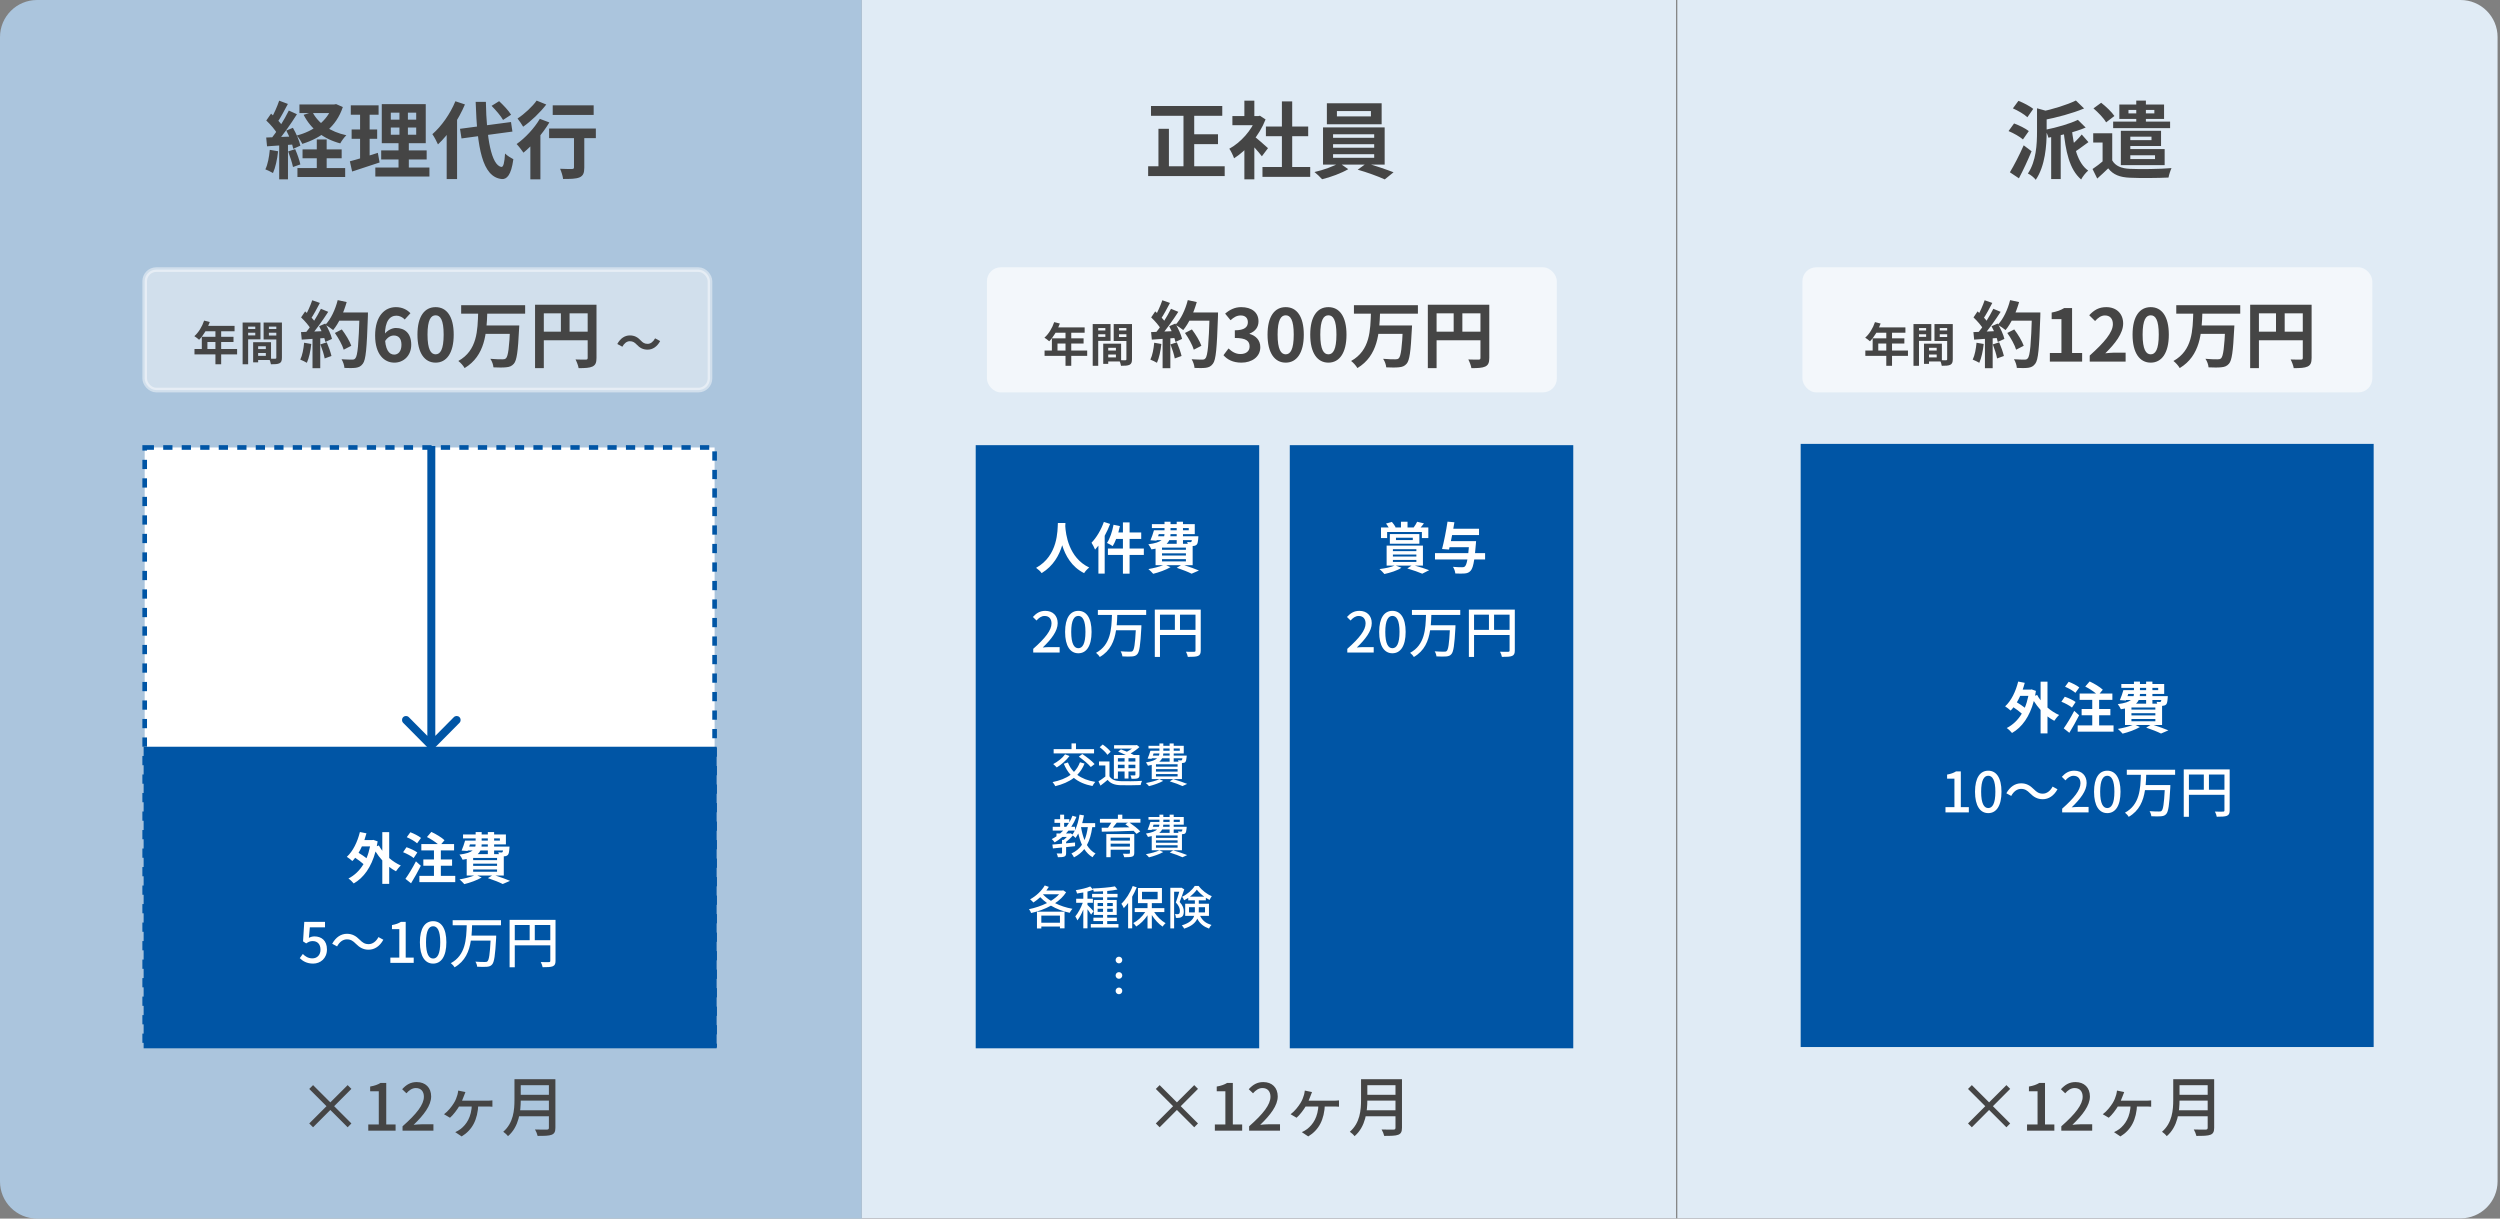 <svg width="597" height="291" viewBox="0 0 597 291" fill="none" xmlns="http://www.w3.org/2000/svg">
<rect x="0" y="0" width="597" height="291" fill="#808080" stroke="none"/>
<path opacity="0.8" d="M0 8.852C0 3.963 3.963 0 8.852 0H205.802V291H8.852C3.963 291 0 287.037 0 282.148V8.852Z" fill="#B5D6F3"/>
<rect x="34.553" y="106.858" width="136.095" height="142.734" fill="white" stroke="#0055A5" stroke-width="1.106" stroke-dasharray="2.21 2.21"/>
<rect opacity="0.45" x="34.553" y="64.382" width="134.989" height="28.768" rx="2.766" fill="white" stroke="white" stroke-width="1.106"/>
<rect x="205.803" width="194.442" height="290.943" fill="#E0EBF5"/>
<rect opacity="0.6" x="235.677" y="63.829" width="136.095" height="29.875" rx="3.319" fill="white"/>
<path d="M400.54 0H587.571C592.459 0 596.422 3.963 596.422 8.852V282.091C596.422 286.98 592.459 290.943 587.571 290.943H400.54V0Z" fill="#E0EBF5"/>
<rect opacity="0.6" x="430.414" y="63.829" width="136.095" height="29.875" rx="3.319" fill="white"/>
<path d="M71.508 24.94V27H80.068V24.94H71.508ZM72.248 35.68V37.8H81.588V35.68H72.248ZM71.028 40.14V42.26H82.428V40.14H71.028ZM79.368 24.94V25.32C78.188 28.88 74.848 31.34 70.868 32.36C71.328 32.84 71.908 33.76 72.188 34.36C76.688 32.94 80.288 30.3 81.868 25.56L80.268 24.86L79.828 24.94H79.368ZM74.608 26.74L72.508 27.42C74.268 30.84 77.208 33.16 81.248 34.24C81.568 33.66 82.208 32.76 82.708 32.3C78.908 31.48 75.988 29.48 74.608 26.74ZM75.648 33.3V41.5H78.008V33.3H75.648ZM66.668 24.04C66.208 25.44 65.348 27.36 64.628 28.54L66.228 29.24C67.008 28.12 67.928 26.34 68.748 24.82L66.668 24.04ZM68.968 26.4C67.928 28.56 66.088 31.5 64.608 33.32L65.988 34.1C67.508 32.36 69.468 29.58 70.908 27.28L68.968 26.4ZM63.588 28.78C64.608 29.74 65.828 31.14 66.308 32.1L67.548 30.24C67.028 29.32 65.788 28.06 64.728 27.14L63.588 28.78ZM68.368 31.18C69.128 32.56 69.808 34.38 70.028 35.54L71.728 34.78C71.488 33.62 70.728 31.86 69.948 30.52L68.368 31.18ZM63.568 32.84L63.768 34.94C65.708 34.8 68.268 34.64 70.728 34.46L70.748 32.56C68.108 32.68 65.408 32.78 63.568 32.84ZM68.808 36.16C69.248 37.34 69.768 38.88 69.968 39.88L71.728 39.26C71.508 38.26 70.988 36.76 70.488 35.62L68.808 36.16ZM64.428 35.78C64.268 37.48 63.948 39.26 63.368 40.44C63.868 40.64 64.768 41.06 65.188 41.32C65.768 40.04 66.208 38.04 66.408 36.12L64.428 35.78ZM66.668 33.9V42.82H68.768V33.9H66.668ZM93.328 30.46H99.388V32.18H93.328V30.46ZM93.328 26.9H99.388V28.58H93.328V26.9ZM91.168 24.86V34.2H101.668V24.86H91.168ZM91.028 35.92V38.08H101.888V35.92H91.028ZM89.628 40V42.16H102.548V40H89.628ZM83.768 25.16V27.4H90.408V25.16H83.768ZM83.968 30.92V33.14H90.068V30.92H83.968ZM83.548 38.52L84.088 40.96C86.008 40.34 88.408 39.56 90.648 38.8L90.228 36.5C87.828 37.28 85.268 38.08 83.548 38.52ZM85.988 26.04V38.7L88.268 38.34V26.04H85.988ZM95.388 25.72V33.26H95.168V41.02H97.628V33.26H97.408V25.72H95.388ZM109.848 30.76L110.208 33.06L122.368 31.42L122.028 29.14L109.848 30.76ZM117.388 25.28C118.408 26.3 119.628 27.72 120.128 28.64L122.048 27.4C121.488 26.46 120.228 25.12 119.188 24.16L117.388 25.28ZM108.748 24.18C107.508 27.2 105.408 30.18 103.248 32.04C103.668 32.62 104.348 33.9 104.588 34.48C107.088 32.18 109.528 28.48 111.028 24.94L108.748 24.18ZM106.668 29.92V42.76H109.148V27.52L109.128 27.48L106.668 29.92ZM113.588 24.32C113.948 35.22 115.128 42.32 119.868 42.76C120.988 42.82 122.068 41.9 122.588 38.02C122.148 37.8 121.068 37.16 120.608 36.66C120.468 38.86 120.208 39.9 119.748 39.86C117.328 39.52 116.168 32.88 116.028 24.32H113.588ZM131.988 25.16V27.44H141.768V25.16H131.988ZM137.068 31.38V39.96C137.068 40.26 136.948 40.34 136.568 40.36C136.208 40.36 134.888 40.36 133.748 40.3C134.068 41 134.388 42.04 134.468 42.74C136.268 42.74 137.528 42.72 138.388 42.36C139.268 41.98 139.528 41.3 139.528 40.02V31.38H137.068ZM131.128 30.7V32.98H142.288V30.7H131.128ZM126.648 33.06V42.82H129.048V31.08L128.748 30.96L126.648 33.06ZM128.908 28.38C127.588 30.64 125.408 32.96 123.368 34.4C123.848 34.88 124.668 35.96 125.008 36.46C127.148 34.7 129.608 31.9 131.188 29.24L128.908 28.38ZM128.148 24.02C127.168 25.42 125.248 27.22 123.588 28.3C123.988 28.78 124.608 29.72 124.928 30.26C126.828 28.94 128.988 26.86 130.448 24.96L128.148 24.02Z" fill="#454545"/>
<path d="M79.969 79.513C80.851 80.757 81.767 82.434 82.078 83.506L83.892 82.572C83.512 81.466 82.527 79.859 81.628 78.666L79.969 79.513ZM80.54 74.622V76.575H86.744V74.622H80.54ZM85.863 74.622V75.037C85.656 82.071 85.413 84.992 84.843 85.58C84.653 85.822 84.446 85.874 84.1 85.874C83.651 85.874 82.648 85.874 81.559 85.787C81.939 86.375 82.216 87.273 82.251 87.861C83.27 87.913 84.325 87.913 84.964 87.826C85.69 87.706 86.157 87.515 86.641 86.859C87.367 85.943 87.591 83.195 87.85 75.572C87.868 75.313 87.868 74.622 87.868 74.622H85.863ZM80.643 71.666C80.073 73.93 79.019 76.195 77.705 77.56C78.224 77.854 79.139 78.476 79.554 78.822C80.868 77.249 82.061 74.708 82.786 72.133L80.643 71.666ZM74.559 71.701C74.162 72.911 73.419 74.57 72.796 75.607L74.196 76.177C74.87 75.227 75.683 73.688 76.391 72.34L74.559 71.701ZM76.633 73.74C75.717 75.59 74.144 78.13 72.814 79.686L74.075 80.325C75.406 78.856 77.1 76.454 78.379 74.466L76.633 73.74ZM71.898 75.797C72.779 76.627 73.833 77.819 74.266 78.649L75.32 77.024C74.87 76.264 73.799 75.158 72.865 74.362L71.898 75.797ZM76.201 77.906C76.858 79.098 77.498 80.671 77.705 81.656L79.278 80.93C79.053 79.928 78.362 78.424 77.67 77.266L76.201 77.906ZM71.88 79.306L72.053 81.103C73.764 80.999 76.011 80.844 78.189 80.671V79.029C75.873 79.15 73.488 79.254 71.88 79.306ZM76.512 82.244C76.927 83.298 77.377 84.698 77.532 85.597L79.157 85.009C78.949 84.128 78.483 82.78 78.033 81.743L76.512 82.244ZM72.624 81.846C72.485 83.316 72.209 84.854 71.707 85.874C72.14 86.046 72.917 86.409 73.28 86.634C73.781 85.528 74.162 83.799 74.335 82.14L72.624 81.846ZM74.628 80.222V87.93H76.478V80.222H74.628ZM94.176 86.599C96.354 86.599 98.204 84.957 98.204 82.33C98.204 79.582 96.665 78.32 94.522 78.32C93.658 78.32 92.465 78.874 91.791 79.824L91.895 81.552C92.534 80.498 93.347 80.118 94.055 80.118C95.144 80.118 95.87 80.809 95.87 82.33C95.87 83.886 95.092 84.681 94.142 84.681C92.88 84.681 91.912 83.454 91.912 80.135C91.912 76.575 93.139 75.382 94.695 75.382C95.421 75.382 96.216 75.797 96.648 76.298L98.013 74.795C97.236 73.982 96.095 73.343 94.539 73.343C91.947 73.343 89.579 75.382 89.579 80.135C89.579 84.646 91.757 86.599 94.176 86.599ZM104.025 86.599C106.618 86.599 108.346 84.335 108.346 79.911C108.346 75.503 106.618 73.343 104.025 73.343C101.416 73.343 99.687 75.503 99.687 79.911C99.687 84.335 101.416 86.599 104.025 86.599ZM104.025 84.612C102.919 84.612 102.09 83.506 102.09 79.911C102.09 76.333 102.919 75.296 104.025 75.296C105.132 75.296 105.944 76.333 105.944 79.911C105.944 83.506 105.132 84.612 104.025 84.612ZM110.124 72.876V74.898H125.403V72.876H110.124ZM115.655 77.716V79.721H122.568V77.716H115.655ZM121.825 77.716V78.061C121.618 82.918 121.341 85.096 120.822 85.562C120.598 85.77 120.373 85.804 119.993 85.804C119.492 85.804 118.299 85.804 117.089 85.683C117.504 86.254 117.798 87.135 117.832 87.723C118.973 87.775 120.166 87.792 120.874 87.706C121.652 87.636 122.205 87.446 122.706 86.859C123.398 86.081 123.692 83.972 123.951 78.632C123.985 78.372 124.003 77.716 124.003 77.716H121.825ZM114.186 74.587C114.047 78.856 114.013 83.661 109.45 86.202C110.003 86.617 110.625 87.325 110.953 87.896C115.879 84.923 116.208 79.496 116.363 74.587H114.186ZM127.771 72.772V87.913H129.862V74.829H141.338V72.772H127.771ZM140.336 72.772V85.459C140.336 85.77 140.232 85.874 139.904 85.874C139.558 85.874 138.435 85.891 137.432 85.839C137.726 86.375 138.089 87.325 138.175 87.913C139.731 87.913 140.768 87.861 141.477 87.533C142.202 87.187 142.444 86.599 142.444 85.476V72.772H140.336ZM128.911 79.202V81.259H141.356V79.202H128.911ZM133.941 73.896V80.222H136.015V73.896H133.941Z" fill="#454545"/>
<path d="M48.744 76.558C48.268 77.996 47.405 79.413 46.409 80.276C46.73 80.464 47.295 80.906 47.549 81.139C48.534 80.143 49.508 78.55 50.094 76.901L48.744 76.558ZM48.976 77.819L48.335 79.103H56.014V77.819H48.976ZM48.191 80.431V83.993H49.53V81.67H55.759V80.431H48.191ZM46.443 83.341V84.624H56.622V83.341H46.443ZM51.444 78.483V86.992H52.816V78.483H51.444ZM61.07 83.352V84.303H64.102V83.352H61.07ZM60.993 81.714V82.688H63.482V84.989H60.993V85.963H64.721V81.714H60.993ZM60.45 81.714V86.527H61.645V81.714H60.45ZM58.592 78.561V79.457H61.369V78.561H58.592ZM63.726 78.561V79.457H66.525V78.561H63.726ZM65.983 77.023V85.41C65.983 85.598 65.916 85.664 65.717 85.664C65.518 85.664 64.843 85.675 64.268 85.642C64.445 85.996 64.644 86.616 64.699 86.992C65.651 86.992 66.293 86.97 66.735 86.749C67.178 86.527 67.322 86.14 67.322 85.421V77.023H65.983ZM58.702 77.023V77.985H60.959V80.088H58.702V81.039H62.199V77.023H58.702ZM66.691 77.023H62.951V81.072H66.691V80.121H64.212V77.985H66.691V77.023ZM57.939 77.023V86.992H59.255V77.023H57.939Z" fill="#454545"/>
<path d="M152.023 82.267C152.787 83.097 153.583 83.496 154.646 83.496C155.83 83.496 156.903 82.82 157.644 81.448L156.438 80.796C156.018 81.581 155.387 82.112 154.668 82.112C153.915 82.112 153.506 81.825 153.03 81.327C152.267 80.497 151.47 80.099 150.408 80.099C149.224 80.099 148.151 80.774 147.409 82.146L148.615 82.798C149.036 82.013 149.667 81.482 150.386 81.482C151.149 81.482 151.548 81.781 152.023 82.267Z" fill="#454545"/>
<path d="M251.744 76.919C251.268 78.358 250.405 79.774 249.409 80.637C249.73 80.825 250.295 81.268 250.549 81.5C251.534 80.504 252.507 78.911 253.094 77.262L251.744 76.919ZM251.976 78.181L251.335 79.464H259.013V78.181H251.976ZM251.191 80.792V84.355H252.53V82.031H258.759V80.792H251.191ZM249.443 83.702V84.985H259.622V83.702H249.443ZM254.444 78.844V87.353H255.816V78.844H254.444ZM264.07 83.713V84.665H267.102V83.713H264.07ZM263.993 82.075V83.049H266.482V85.35H263.993V86.324H267.721V82.075H263.993ZM263.45 82.075V86.888H264.645V82.075H263.45ZM261.592 78.922V79.818H264.369V78.922H261.592ZM266.726 78.922V79.818H269.525V78.922H266.726ZM268.983 77.384V85.771C268.983 85.959 268.916 86.025 268.717 86.025C268.518 86.025 267.843 86.037 267.268 86.003C267.445 86.357 267.644 86.977 267.699 87.353C268.651 87.353 269.293 87.331 269.735 87.11C270.178 86.888 270.322 86.501 270.322 85.782V77.384H268.983ZM261.702 77.384V78.347H263.959V80.449H261.702V81.4H265.199V77.384H261.702ZM269.691 77.384H265.951V81.434H269.691V80.482H267.212V78.347H269.691V77.384ZM260.939 77.384V87.353H262.255V77.384H260.939Z" fill="#454545"/>
<path d="M447.744 76.919C447.268 78.358 446.405 79.774 445.409 80.637C445.73 80.825 446.295 81.268 446.549 81.5C447.534 80.504 448.507 78.911 449.094 77.262L447.744 76.919ZM447.976 78.181L447.335 79.464H455.013V78.181H447.976ZM447.191 80.792V84.355H448.53V82.031H454.759V80.792H447.191ZM445.443 83.702V84.985H455.622V83.702H445.443ZM450.444 78.844V87.353H451.816V78.844H450.444ZM460.07 83.713V84.665H463.102V83.713H460.07ZM459.993 82.075V83.049H462.482V85.35H459.993V86.324H463.721V82.075H459.993ZM459.45 82.075V86.888H460.645V82.075H459.45ZM457.592 78.922V79.818H460.369V78.922H457.592ZM462.726 78.922V79.818H465.525V78.922H462.726ZM464.983 77.384V85.771C464.983 85.959 464.916 86.025 464.717 86.025C464.518 86.025 463.843 86.037 463.268 86.003C463.445 86.357 463.644 86.977 463.699 87.353C464.651 87.353 465.293 87.331 465.735 87.11C466.178 86.888 466.322 86.501 466.322 85.782V77.384H464.983ZM457.702 77.384V78.347H459.959V80.449H457.702V81.4H461.199V77.384H457.702ZM465.691 77.384H461.951V81.434H465.691V80.482H463.212V78.347H465.691V77.384ZM456.939 77.384V87.353H458.255V77.384H456.939Z" fill="#454545"/>
<path d="M282.97 79.513C283.852 80.757 284.768 82.434 285.079 83.506L286.894 82.572C286.513 81.466 285.528 79.859 284.629 78.666L282.97 79.513ZM283.54 74.622V76.575H289.745V74.622H283.54ZM288.864 74.622V75.037C288.656 82.071 288.414 84.992 287.844 85.58C287.654 85.822 287.447 85.874 287.101 85.874C286.652 85.874 285.649 85.874 284.56 85.787C284.94 86.375 285.217 87.273 285.252 87.861C286.271 87.913 287.326 87.913 287.965 87.826C288.691 87.706 289.158 87.515 289.642 86.859C290.368 85.943 290.592 83.195 290.851 75.572C290.869 75.313 290.869 74.622 290.869 74.622H288.864ZM283.644 71.666C283.074 73.93 282.019 76.195 280.706 77.56C281.224 77.854 282.14 78.476 282.555 78.822C283.869 77.249 285.061 74.708 285.787 72.133L283.644 71.666ZM277.56 71.701C277.163 72.911 276.42 74.57 275.797 75.607L277.197 76.177C277.871 75.227 278.684 73.688 279.392 72.34L277.56 71.701ZM279.634 73.74C278.718 75.59 277.145 78.13 275.815 79.686L277.076 80.325C278.407 78.856 280.101 76.454 281.38 74.466L279.634 73.74ZM274.899 75.797C275.78 76.627 276.834 77.819 277.266 78.649L278.321 77.024C277.871 76.264 276.8 75.158 275.866 74.362L274.899 75.797ZM279.202 77.906C279.859 79.098 280.499 80.671 280.706 81.656L282.279 80.93C282.054 79.928 281.363 78.424 280.671 77.266L279.202 77.906ZM274.881 79.306L275.054 81.103C276.765 80.999 279.012 80.844 281.19 80.671V79.029C278.874 79.15 276.489 79.254 274.881 79.306ZM279.513 82.244C279.928 83.298 280.378 84.698 280.533 85.597L282.158 85.009C281.95 84.128 281.484 82.78 281.034 81.743L279.513 82.244ZM275.625 81.846C275.486 83.316 275.21 84.854 274.708 85.874C275.141 86.046 275.918 86.409 276.281 86.634C276.783 85.528 277.163 83.799 277.336 82.14L275.625 81.846ZM277.629 80.222V87.93H279.479V80.222H277.629ZM296.451 86.599C298.906 86.599 300.962 85.251 300.962 82.901C300.962 81.207 299.856 80.153 298.404 79.738V79.651C299.77 79.133 300.53 78.113 300.53 76.748C300.53 74.553 298.854 73.343 296.382 73.343C294.896 73.343 293.669 73.948 292.563 74.898L293.859 76.471C294.619 75.763 295.363 75.33 296.279 75.33C297.367 75.33 297.99 75.935 297.99 76.938C297.99 78.079 297.229 78.874 294.879 78.874V80.706C297.661 80.706 298.404 81.483 298.404 82.745C298.404 83.886 297.523 84.543 296.209 84.543C295.051 84.543 294.135 83.955 293.375 83.212L292.165 84.819C293.064 85.856 294.429 86.599 296.451 86.599ZM307.026 86.599C309.619 86.599 311.347 84.335 311.347 79.911C311.347 75.503 309.619 73.343 307.026 73.343C304.417 73.343 302.688 75.503 302.688 79.911C302.688 84.335 304.417 86.599 307.026 86.599ZM307.026 84.612C305.92 84.612 305.091 83.506 305.091 79.911C305.091 76.333 305.92 75.296 307.026 75.296C308.133 75.296 308.945 76.333 308.945 79.911C308.945 83.506 308.133 84.612 307.026 84.612ZM317.221 86.599C319.814 86.599 321.542 84.335 321.542 79.911C321.542 75.503 319.814 73.343 317.221 73.343C314.611 73.343 312.883 75.503 312.883 79.911C312.883 84.335 314.611 86.599 317.221 86.599ZM317.221 84.612C316.115 84.612 315.285 83.506 315.285 79.911C315.285 76.333 316.115 75.296 317.221 75.296C318.327 75.296 319.14 76.333 319.14 79.911C319.14 83.506 318.327 84.612 317.221 84.612ZM323.32 72.876V74.898H338.598V72.876H323.32ZM328.85 77.716V79.721H335.764V77.716H328.85ZM335.021 77.716V78.061C334.813 82.918 334.537 85.096 334.018 85.562C333.793 85.77 333.569 85.804 333.189 85.804C332.687 85.804 331.495 85.804 330.285 85.683C330.7 86.254 330.993 87.135 331.028 87.723C332.169 87.775 333.361 87.792 334.07 87.706C334.848 87.636 335.401 87.446 335.902 86.859C336.593 86.081 336.887 83.972 337.146 78.632C337.181 78.372 337.198 77.716 337.198 77.716H335.021ZM327.381 74.587C327.243 78.856 327.208 83.661 322.645 86.202C323.199 86.617 323.821 87.325 324.149 87.896C329.075 84.923 329.403 79.496 329.559 74.587H327.381ZM340.966 72.772V87.913H343.058V74.829H354.534V72.772H340.966ZM353.531 72.772V85.459C353.531 85.77 353.428 85.874 353.099 85.874C352.754 85.874 351.63 85.891 350.628 85.839C350.922 86.375 351.285 87.325 351.371 87.913C352.927 87.913 353.964 87.861 354.672 87.533C355.398 87.187 355.64 86.599 355.64 85.476V72.772H353.531ZM342.107 79.202V81.259H354.551V79.202H342.107ZM347.136 73.896V80.222H349.211V73.896H347.136Z" fill="#454545"/>
<path d="M479.342 79.513C480.224 80.757 481.14 82.434 481.451 83.506L483.266 82.572C482.885 81.466 481.9 79.859 481.001 78.666L479.342 79.513ZM479.913 74.622V76.575H486.117V74.622H479.913ZM485.236 74.622V75.037C485.029 82.071 484.787 84.992 484.216 85.58C484.026 85.822 483.819 85.874 483.473 85.874C483.024 85.874 482.021 85.874 480.932 85.787C481.313 86.375 481.589 87.273 481.624 87.861C482.643 87.913 483.698 87.913 484.337 87.826C485.063 87.706 485.53 87.515 486.014 86.859C486.74 85.943 486.964 83.195 487.224 75.572C487.241 75.313 487.241 74.622 487.241 74.622H485.236ZM480.016 71.666C479.446 73.93 478.392 76.195 477.078 77.56C477.597 77.854 478.513 78.476 478.927 78.822C480.241 77.249 481.433 74.708 482.159 72.133L480.016 71.666ZM473.932 71.701C473.535 72.911 472.792 74.57 472.169 75.607L473.569 76.177C474.243 75.227 475.056 73.688 475.764 72.34L473.932 71.701ZM476.006 73.74C475.09 75.59 473.518 78.13 472.187 79.686L473.448 80.325C474.779 78.856 476.473 76.454 477.752 74.466L476.006 73.74ZM471.271 75.797C472.152 76.627 473.206 77.819 473.639 78.649L474.693 77.024C474.243 76.264 473.172 75.158 472.239 74.362L471.271 75.797ZM475.574 77.906C476.231 79.098 476.871 80.671 477.078 81.656L478.651 80.93C478.426 79.928 477.735 78.424 477.043 77.266L475.574 77.906ZM471.253 79.306L471.426 81.103C473.137 80.999 475.384 80.844 477.562 80.671V79.029C475.246 79.15 472.861 79.254 471.253 79.306ZM475.885 82.244C476.3 83.298 476.75 84.698 476.905 85.597L478.53 85.009C478.322 84.128 477.856 82.78 477.406 81.743L475.885 82.244ZM471.997 81.846C471.858 83.316 471.582 84.854 471.081 85.874C471.513 86.046 472.29 86.409 472.653 86.634C473.155 85.528 473.535 83.799 473.708 82.14L471.997 81.846ZM474.001 80.222V87.93H475.851V80.222H474.001ZM489.505 86.357H497.214V84.301H494.811V73.567H492.927C492.098 74.069 491.233 74.397 489.937 74.639V76.212H492.27V84.301H489.505V86.357ZM499.026 86.357H507.598V84.214H504.833C504.228 84.214 503.381 84.301 502.742 84.37C505.075 82.088 507.011 79.6 507.011 77.266C507.011 74.881 505.386 73.343 502.984 73.343C501.238 73.343 500.08 74.017 498.905 75.279L500.305 76.661C500.961 75.935 501.705 75.33 502.655 75.33C503.882 75.33 504.556 76.126 504.556 77.404C504.556 79.375 502.517 81.777 499.026 84.906V86.357ZM513.593 86.599C516.186 86.599 517.914 84.335 517.914 79.911C517.914 75.503 516.186 73.343 513.593 73.343C510.983 73.343 509.255 75.503 509.255 79.911C509.255 84.335 510.983 86.599 513.593 86.599ZM513.593 84.612C512.487 84.612 511.657 83.506 511.657 79.911C511.657 76.333 512.487 75.296 513.593 75.296C514.699 75.296 515.512 76.333 515.512 79.911C515.512 83.506 514.699 84.612 513.593 84.612ZM519.692 72.876V74.898H534.97V72.876H519.692ZM525.222 77.716V79.721H532.136V77.716H525.222ZM531.393 77.716V78.061C531.185 82.918 530.909 85.096 530.39 85.562C530.166 85.77 529.941 85.804 529.561 85.804C529.059 85.804 527.867 85.804 526.657 85.683C527.072 86.254 527.366 87.135 527.4 87.723C528.541 87.775 529.733 87.792 530.442 87.706C531.22 87.636 531.773 87.446 532.274 86.859C532.965 86.081 533.259 83.972 533.519 78.632C533.553 78.372 533.57 77.716 533.57 77.716H531.393ZM523.753 74.587C523.615 78.856 523.58 83.661 519.018 86.202C519.571 86.617 520.193 87.325 520.521 87.896C525.447 84.923 525.775 79.496 525.931 74.587H523.753ZM537.338 72.772V87.913H539.43V74.829H550.906V72.772H537.338ZM549.904 72.772V85.459C549.904 85.77 549.8 85.874 549.471 85.874C549.126 85.874 548.002 85.891 547 85.839C547.294 86.375 547.657 87.325 547.743 87.913C549.299 87.913 550.336 87.861 551.044 87.533C551.77 87.187 552.012 86.599 552.012 85.476V72.772H549.904ZM538.479 79.202V81.259H550.923V79.202H538.479ZM543.509 73.896V80.222H545.583V73.896H543.509Z" fill="#454545"/>
<path d="M274.857 25.32V27.66H291.877V25.32H274.857ZM283.797 32.06V34.42H290.857V32.06H283.797ZM274.177 39.7V42.04H292.457V39.7H274.177ZM282.617 26.26V40.84H285.177V26.26H282.617ZM276.637 30.76V40.96H279.137V30.76H276.637ZM301.477 39.88V42.24H312.877V39.88H301.477ZM302.297 30.22V32.52H312.397V30.22H302.297ZM306.117 24.22V41.02H308.577V24.22H306.117ZM294.297 27.72V29.9H300.857V27.72H294.297ZM297.157 34.56V42.82H299.537V31.72L297.157 34.56ZM297.157 24.04V28.74H299.537V24.04H297.157ZM299.297 32.4L297.977 33.56C298.877 34.44 300.557 36.28 301.337 37.32L302.797 35.38C302.257 34.88 299.997 32.88 299.297 32.4ZM299.977 27.72V28.16C298.917 31.1 296.277 34.04 293.557 35.52C293.917 35.98 294.477 37.16 294.697 37.8C297.677 35.92 300.697 32.42 302.217 28.52L300.877 27.64L300.457 27.72H299.977ZM319.257 26.52H327.377V27.8H319.257V26.52ZM316.857 24.66V29.68H329.937V24.66H316.857ZM318.337 34.44H328.157V35.28H318.337V34.44ZM318.337 36.82H328.157V37.68H318.337V36.82ZM318.337 32.06H328.157V32.9H318.337V32.06ZM315.937 30.42V39.3H330.657V30.42H315.937ZM319.817 38.9C318.557 39.68 315.997 40.62 313.897 41.08C314.477 41.54 315.277 42.3 315.717 42.8C317.757 42.32 320.357 41.34 321.957 40.4L319.817 38.9ZM324.217 40.52C326.357 41.12 329.117 42.12 330.677 42.84L332.777 41.14C331.117 40.5 328.437 39.56 326.317 39L324.217 40.52Z" fill="#454545"/>
<path d="M489.819 31.22V42.76H492.099V31.22H489.819ZM486.439 25.86V31.44C486.439 34.4 486.259 38.46 484.259 41.44C484.859 41.68 485.779 42.44 486.139 42.94C488.419 39.6 488.739 34.64 488.739 31.46V27C489.099 26.94 489.239 26.84 489.259 26.64L486.439 25.86ZM496.199 28.62C494.319 29.54 491.219 30.44 488.399 31C488.679 31.5 489.039 32.36 489.159 32.88C492.139 32.34 495.539 31.54 498.059 30.46L496.199 28.62ZM495.719 24C493.619 25.04 490.239 26.08 487.119 26.74C487.399 27.26 487.799 28.14 487.899 28.7C491.179 28.06 494.879 27.08 497.679 25.9L495.719 24ZM494.719 30.56L492.739 30.76C493.239 36.1 494.179 40.48 496.979 42.86C497.319 42.18 498.099 41.2 498.659 40.74C496.119 38.94 495.179 34.98 494.719 30.56ZM497.119 32.12C496.419 33.02 495.159 34.26 494.299 34.94L495.379 36.3C496.339 35.74 497.499 34.78 498.719 33.94L497.119 32.12ZM480.679 25.88C481.879 26.4 483.419 27.3 484.139 28L485.539 26C484.759 25.36 483.199 24.54 481.999 24.08L480.679 25.88ZM479.639 31.3C480.859 31.8 482.359 32.66 483.079 33.3L484.479 31.3C483.699 30.68 482.139 29.9 480.959 29.48L479.639 31.3ZM479.959 41.14L482.119 42.58C483.159 40.62 484.239 38.28 485.139 36.12L483.259 34.7C482.219 37.06 480.899 39.6 479.959 41.14ZM504.399 31.82H499.859V34.04H502.099V39.18H504.399V31.82ZM504.399 38.3H502.399C501.539 39.06 500.559 39.78 499.699 40.36L500.819 42.64C501.819 41.76 502.639 40.98 503.439 40.2C504.639 41.74 506.239 42.34 508.619 42.44C511.059 42.56 515.379 42.52 517.839 42.4C517.959 41.74 518.299 40.68 518.559 40.14C515.799 40.38 511.039 40.44 508.639 40.32C506.599 40.24 505.159 39.64 504.399 38.3ZM499.919 25.88C501.059 26.86 502.399 28.24 502.939 29.22L504.919 27.7C504.299 26.76 502.899 25.42 501.759 24.54L499.919 25.88ZM504.619 29.04V30.6H518.219V29.04H504.619ZM510.139 24.02V30.12H512.439V24.02H510.139ZM508.279 26.26H514.459V27.08H508.279V26.26ZM506.099 24.96V28.4H516.779V24.96H506.099ZM507.819 31.24V32.64H513.779V33.46H507.819V34.86H516.059V31.24H507.819ZM506.459 35.6V37.08H514.619V37.98H506.459V39.44H516.919V35.6H506.459ZM506.459 31.24V38.6H508.719V31.24H506.459Z" fill="#454545"/>
<rect x="34.3" y="178.319" width="136.83" height="72.016" fill="#0055A5"/>
<rect x="430" y="106" width="136.83" height="144.031" fill="#0055A5"/>
<rect x="233" y="106.305" width="67.695" height="144.031" fill="#0055A5"/>
<rect x="308" y="106.305" width="67.695" height="144.031" fill="#0055A5"/>
<path d="M88.373 202.114C88.16 203.15 87.881 204.092 87.523 204.942C86.992 204.517 86.288 204.039 85.624 203.654C85.916 203.163 86.182 202.658 86.421 202.114H88.373ZM92.94 198.715H91.294V203.163C90.975 202.751 90.696 202.313 90.471 201.888L89.979 202.074C90.046 201.702 90.112 201.317 90.178 200.919L89.143 200.561L88.864 200.614H87.018C87.204 200.083 87.364 199.552 87.51 198.994L85.943 198.688C85.359 201.065 84.283 203.283 82.823 204.61C83.208 204.836 83.858 205.354 84.137 205.619C84.376 205.38 84.602 205.128 84.814 204.836C85.518 205.301 86.288 205.872 86.806 206.35C85.876 207.89 84.668 209.032 83.208 209.789C83.593 210.041 84.204 210.625 84.469 210.97C86.832 209.629 88.678 207.093 89.674 203.336C90.152 204.092 90.696 204.823 91.294 205.473V211.063H92.94V207.014C93.458 207.412 94.002 207.77 94.56 208.062C94.826 207.651 95.33 207.014 95.715 206.682C94.746 206.257 93.79 205.646 92.94 204.902V198.715ZM100.535 200.096C99.977 199.631 98.849 199.06 97.999 198.742L97.136 199.923C97.999 200.282 99.101 200.919 99.606 201.384L100.535 200.096ZM99.659 203.575C99.088 203.136 97.933 202.605 97.07 202.313L96.26 203.508C97.136 203.853 98.251 204.438 98.782 204.902L99.659 203.575ZM99.327 205.686C98.543 207.226 97.534 208.872 96.817 209.868L98.158 210.93C98.955 209.642 99.791 208.129 100.495 206.748L99.327 205.686ZM105.275 209.164V206.735H107.957V205.248H105.275V203.07H108.435V201.556H105.381L106.151 200.64C105.474 199.99 104.08 199.153 103.005 198.662L101.956 199.883C102.832 200.322 103.854 200.972 104.545 201.556H100.615V203.07H103.629V205.248H101.093V206.735H103.629V209.164H100.15V210.652H108.714V209.164H105.275ZM112.989 207.624H118.699V208.169H112.989V207.624ZM116.495 203.097V203.973H114.078C114.37 203.707 114.583 203.415 114.729 203.097H116.495ZM112.219 201.649H113.573C113.573 201.835 113.547 202.008 113.494 202.167H112.047L112.219 201.649ZM115.021 200.202H116.495V200.733H115.021V200.202ZM119.376 200.202V200.733H117.995V200.202H119.376ZM116.495 202.167H114.981C114.994 201.995 115.007 201.822 115.021 201.649H116.495V202.167ZM120.119 203.097C120.093 203.296 120.053 203.415 120 203.482C119.92 203.575 119.841 203.575 119.721 203.575C119.575 203.588 119.296 203.575 118.991 203.535C119.044 203.654 119.11 203.814 119.15 203.973H117.995V203.097H120.119ZM118.699 205.394H112.989V204.876H118.699V205.394ZM118.699 206.775H112.989V206.243H118.699V206.775ZM120.305 209.072V204.491C120.385 204.491 120.451 204.477 120.504 204.477C120.783 204.464 121.075 204.358 121.274 204.159C121.5 203.92 121.58 203.442 121.646 202.579C121.66 202.433 121.673 202.167 121.673 202.167H117.995V201.649H120.81V199.273H117.995V198.702H116.495V199.273H115.021V198.702H113.587V199.273H110.573V200.202H113.587V200.733H111.064C110.838 201.517 110.52 202.473 110.228 203.123L111.662 203.216L111.701 203.097H112.87C112.325 203.535 111.369 203.867 109.723 204.079C109.962 204.371 110.334 204.969 110.467 205.301C110.825 205.248 111.144 205.194 111.449 205.128V209.072H113.255C112.325 209.457 110.971 209.789 109.736 210.001C110.068 210.267 110.626 210.824 110.878 211.13C112.232 210.798 113.919 210.2 115.021 209.55L113.972 209.072H117.517L116.508 209.696C117.889 210.147 119.27 210.705 120.053 211.103L121.806 210.346C120.969 209.988 119.575 209.483 118.3 209.072H120.305ZM74.784 230.107C76.496 230.107 78.076 228.886 78.076 226.721C78.076 224.584 76.735 223.614 75.102 223.614C74.571 223.614 74.186 223.747 73.761 223.96L73.987 221.45H77.612V220.149H72.659L72.367 224.796L73.111 225.287C73.681 224.916 74.053 224.73 74.677 224.73C75.793 224.73 76.536 225.473 76.536 226.775C76.536 228.076 75.7 228.859 74.598 228.859C73.575 228.859 72.871 228.368 72.314 227.81L71.584 228.806C72.274 229.483 73.243 230.107 74.784 230.107ZM84.958 225.354C85.888 226.297 86.791 226.788 88.025 226.788C89.433 226.788 90.681 225.978 91.544 224.411L90.376 223.774C89.844 224.783 89.008 225.46 88.039 225.46C87.096 225.46 86.565 225.075 85.914 224.424C84.985 223.482 84.082 222.99 82.847 222.99C81.44 222.99 80.192 223.8 79.329 225.367L80.497 226.004C81.028 224.995 81.865 224.318 82.834 224.318C83.777 224.318 84.308 224.703 84.958 225.354ZM93.217 229.935H98.793V228.673H96.882V220.149H95.726C95.169 220.507 94.518 220.733 93.602 220.906V221.875H95.355V228.673H93.217V229.935ZM103.432 230.107C105.343 230.107 106.592 228.408 106.592 225.009C106.592 221.636 105.343 219.976 103.432 219.976C101.52 219.976 100.271 221.623 100.271 225.009C100.271 228.408 101.52 230.107 103.432 230.107ZM103.432 228.899C102.436 228.899 101.732 227.837 101.732 225.009C101.732 222.207 102.436 221.185 103.432 221.185C104.427 221.185 105.131 222.207 105.131 225.009C105.131 227.837 104.427 228.899 103.432 228.899ZM119.634 220.959V219.751H108.096V220.959H111.455C111.349 224.265 111.203 228.089 107.658 230.001C107.977 230.253 108.375 230.665 108.548 230.997C111.097 229.536 112.053 227.16 112.438 224.61H117.151C116.979 227.837 116.78 229.231 116.395 229.563C116.235 229.709 116.076 229.735 115.771 229.722C115.412 229.722 114.469 229.722 113.527 229.642C113.752 229.988 113.925 230.492 113.951 230.851C114.854 230.904 115.757 230.917 116.262 230.864C116.819 230.811 117.178 230.705 117.51 230.32C118.028 229.749 118.253 228.155 118.479 223.986C118.492 223.814 118.492 223.415 118.492 223.415H112.597C112.677 222.592 112.703 221.769 112.73 220.959H119.634ZM127.707 224.517V220.893H131.411V224.517H127.707ZM122.927 220.893H126.486V224.517H122.927V220.893ZM132.66 219.671H121.692V230.983H122.927V225.739H131.411V229.43C131.411 229.669 131.332 229.749 131.08 229.749C130.827 229.762 129.978 229.775 129.128 229.735C129.327 230.067 129.526 230.625 129.579 230.97C130.761 230.97 131.531 230.944 132.009 230.745C132.5 230.532 132.66 230.16 132.66 229.443V219.671Z" fill="white"/>
<path d="M83.018 269.194L83.916 268.281L79.796 264.16L83.916 260.024L83.018 259.126L78.882 263.246L74.762 259.126L73.848 260.04L77.968 264.16L73.848 268.281L74.762 269.194L78.882 265.059L83.018 269.194ZM87.944 270H94.466V268.528H92.235V258.599H90.887C90.221 259.002 89.478 259.281 88.393 259.466V260.597H90.454V268.528H87.944V270ZM96.128 270H103.501V268.482H100.651C100.093 268.482 99.365 268.544 98.777 268.606C101.193 266.282 102.959 264.005 102.959 261.821C102.959 259.745 101.612 258.398 99.52 258.398C98.033 258.398 97.026 259.033 96.035 260.102L97.057 261.077C97.661 260.38 98.405 259.823 99.303 259.823C100.574 259.823 101.224 260.675 101.224 261.898C101.224 263.773 99.505 265.988 96.128 268.962V270ZM111.143 260.783L109.424 260.427C109.393 260.737 109.315 261.124 109.238 261.434C109.067 262.038 108.804 262.75 108.386 263.417C107.859 264.253 107.023 265.353 106.031 266.081L107.456 266.917C108.184 266.313 109.207 264.966 109.78 263.959C110.121 263.37 110.585 262.317 110.818 261.635C110.911 261.372 111.019 261.108 111.143 260.783ZM109.424 262.843L109.315 264.238C110.322 264.238 115.682 264.238 116.301 264.238C116.611 264.238 117.153 264.238 117.587 264.284V262.766C117.2 262.828 116.642 262.843 116.301 262.843C115.682 262.843 110.338 262.843 109.424 262.843ZM114.226 263.649H112.692C112.599 266.84 111.344 268.528 110.012 269.597C109.671 269.861 109.083 270.201 108.711 270.356L110.245 271.379C112.754 269.845 114.086 267.429 114.226 263.649ZM123.814 257.716V259.141H131.745V257.716H123.814ZM123.83 261.434V262.828H131.823V261.434H123.83ZM123.721 265.136V266.561H131.73V265.136H123.721ZM122.854 257.716V262.642C122.854 265.074 122.621 268.157 120.174 270.263C120.499 270.465 121.088 271.007 121.305 271.317C123.954 269.055 124.356 265.337 124.356 262.642V257.716H122.854ZM131.079 257.716V269.287C131.079 269.628 130.971 269.737 130.599 269.752C130.243 269.752 128.973 269.768 127.764 269.721C128.012 270.124 128.291 270.821 128.384 271.255C130.026 271.255 131.079 271.239 131.745 270.976C132.38 270.728 132.628 270.263 132.628 269.318V257.716H131.079Z" fill="#454545"/>
<path d="M285.182 269.194L286.081 268.281L281.96 264.16L286.081 260.024L285.182 259.126L281.046 263.246L276.926 259.126L276.012 260.04L280.132 264.16L276.012 268.281L276.926 269.194L281.046 265.059L285.182 269.194ZM290.108 270H296.63V268.528H294.399V258.599H293.051C292.385 259.002 291.642 259.281 290.557 259.466V260.597H292.618V268.528H290.108V270ZM298.292 270H305.665V268.482H302.815C302.258 268.482 301.529 268.544 300.941 268.606C303.357 266.282 305.123 264.005 305.123 261.821C305.123 259.745 303.776 258.398 301.684 258.398C300.197 258.398 299.19 259.033 298.199 260.102L299.221 261.077C299.825 260.38 300.569 259.823 301.467 259.823C302.738 259.823 303.388 260.675 303.388 261.898C303.388 263.773 301.669 265.988 298.292 268.962V270ZM313.307 260.783L311.588 260.427C311.557 260.737 311.479 261.124 311.402 261.434C311.231 262.038 310.968 262.75 310.55 263.417C310.023 264.253 309.187 265.353 308.195 266.081L309.62 266.917C310.348 266.313 311.371 264.966 311.944 263.959C312.285 263.37 312.749 262.317 312.982 261.635C313.075 261.372 313.183 261.108 313.307 260.783ZM311.588 262.843L311.479 264.238C312.486 264.238 317.846 264.238 318.465 264.238C318.775 264.238 319.317 264.238 319.751 264.284V262.766C319.364 262.828 318.806 262.843 318.465 262.843C317.846 262.843 312.502 262.843 311.588 262.843ZM316.39 263.649H314.856C314.763 266.84 313.508 268.528 312.176 269.597C311.835 269.861 311.247 270.201 310.875 270.356L312.409 271.379C314.918 269.845 316.25 267.429 316.39 263.649ZM325.978 257.716V259.141H333.909V257.716H325.978ZM325.994 261.434V262.828H333.987V261.434H325.994ZM325.885 265.136V266.561H333.894V265.136H325.885ZM325.018 257.716V262.642C325.018 265.074 324.786 268.157 322.338 270.263C322.663 270.465 323.252 271.007 323.469 271.317C326.118 269.055 326.52 265.337 326.52 262.642V257.716H325.018ZM333.243 257.716V269.287C333.243 269.628 333.135 269.737 332.763 269.752C332.407 269.752 331.137 269.768 329.928 269.721C330.176 270.124 330.455 270.821 330.548 271.255C332.19 271.255 333.243 271.239 333.909 270.976C334.545 270.728 334.792 270.263 334.792 269.318V257.716H333.243Z" fill="#454545"/>
<path d="M479.132 269.194L480.031 268.281L475.91 264.16L480.031 260.024L479.132 259.126L474.996 263.246L470.876 259.126L469.962 260.04L474.082 264.16L469.962 268.281L470.876 269.194L474.996 265.059L479.132 269.194ZM484.058 270H490.58V268.528H488.349V258.599H487.002C486.335 259.002 485.592 259.281 484.508 259.466V260.597H486.568V268.528H484.058V270ZM492.242 270H499.616V268.482H496.765C496.208 268.482 495.48 268.544 494.891 268.606C497.308 266.282 499.073 264.005 499.073 261.821C499.073 259.745 497.726 258.398 495.635 258.398C494.147 258.398 493.141 259.033 492.149 260.102L493.172 261.077C493.776 260.38 494.519 259.823 495.418 259.823C496.688 259.823 497.339 260.675 497.339 261.898C497.339 263.773 495.619 265.988 492.242 268.962V270ZM507.257 260.783L505.538 260.427C505.507 260.737 505.429 261.124 505.352 261.434C505.182 262.038 504.918 262.75 504.5 263.417C503.973 264.253 503.137 265.353 502.145 266.081L503.571 266.917C504.299 266.313 505.321 264.966 505.894 263.959C506.235 263.37 506.7 262.317 506.932 261.635C507.025 261.372 507.133 261.108 507.257 260.783ZM505.538 262.843L505.429 264.238C506.436 264.238 511.796 264.238 512.416 264.238C512.725 264.238 513.268 264.238 513.701 264.284V262.766C513.314 262.828 512.756 262.843 512.416 262.843C511.796 262.843 506.452 262.843 505.538 262.843ZM510.34 263.649H508.806C508.713 266.84 507.459 268.528 506.126 269.597C505.786 269.861 505.197 270.201 504.825 270.356L506.359 271.379C508.868 269.845 510.2 267.429 510.34 263.649ZM519.928 257.716V259.141H527.86V257.716H519.928ZM519.944 261.434V262.828H527.937V261.434H519.944ZM519.836 265.136V266.561H527.844V265.136H519.836ZM518.968 257.716V262.642C518.968 265.074 518.736 268.157 516.288 270.263C516.614 270.465 517.202 271.007 517.419 271.317C520.068 269.055 520.471 265.337 520.471 262.642V257.716H518.968ZM527.194 257.716V269.287C527.194 269.628 527.085 269.737 526.713 269.752C526.357 269.752 525.087 269.768 523.879 269.721C524.126 270.124 524.405 270.821 524.498 271.255C526.14 271.255 527.194 271.239 527.86 270.976C528.495 270.728 528.743 270.263 528.743 269.318V257.716H527.194Z" fill="#454545"/>
<path d="M484.373 166.18C484.16 167.215 483.881 168.158 483.523 169.008C482.992 168.583 482.288 168.105 481.624 167.72C481.916 167.228 482.182 166.724 482.421 166.18H484.373ZM488.94 162.78H487.294V167.228C486.975 166.817 486.696 166.379 486.471 165.954L485.979 166.14C486.046 165.768 486.112 165.383 486.178 164.985L485.143 164.626L484.864 164.679H483.018C483.204 164.148 483.364 163.617 483.51 163.059L481.943 162.754C481.359 165.131 480.283 167.348 478.823 168.676C479.208 168.901 479.858 169.419 480.137 169.685C480.376 169.446 480.602 169.194 480.814 168.901C481.518 169.366 482.288 169.937 482.806 170.415C481.876 171.955 480.668 173.097 479.208 173.854C479.593 174.106 480.204 174.69 480.469 175.036C482.832 173.695 484.678 171.159 485.674 167.401C486.152 168.158 486.696 168.888 487.294 169.539V175.129H488.94V171.079C489.458 171.477 490.002 171.836 490.56 172.128C490.826 171.716 491.33 171.079 491.715 170.747C490.746 170.322 489.79 169.711 488.94 168.968V162.78ZM496.535 164.161C495.977 163.697 494.849 163.126 493.999 162.807L493.136 163.989C493.999 164.347 495.101 164.985 495.605 165.449L496.535 164.161ZM495.659 167.64C495.088 167.202 493.933 166.671 493.069 166.379L492.26 167.574C493.136 167.919 494.251 168.503 494.782 168.968L495.659 167.64ZM495.327 169.751C494.543 171.291 493.534 172.938 492.817 173.934L494.158 174.996C494.955 173.708 495.791 172.194 496.495 170.813L495.327 169.751ZM501.275 173.23V170.8H503.957V169.313H501.275V167.135H504.435V165.622H501.381L502.151 164.706C501.474 164.055 500.08 163.219 499.005 162.727L497.956 163.949C498.832 164.387 499.854 165.038 500.545 165.622H496.615V167.135H499.629V169.313H497.093V170.8H499.629V173.23H496.15V174.717H504.714V173.23H501.275ZM508.989 171.69H514.699V172.234H508.989V171.69ZM512.495 167.162V168.038H510.078C510.37 167.773 510.583 167.481 510.729 167.162H512.495ZM508.219 165.715H509.573C509.573 165.901 509.547 166.073 509.494 166.233H508.047L508.219 165.715ZM511.021 164.268H512.495V164.799H511.021V164.268ZM515.376 164.268V164.799H513.995V164.268H515.376ZM512.495 166.233H510.981C510.994 166.06 511.007 165.887 511.021 165.715H512.495V166.233ZM516.119 167.162C516.093 167.361 516.053 167.481 516 167.547C515.92 167.64 515.841 167.64 515.721 167.64C515.575 167.653 515.296 167.64 514.991 167.6C515.044 167.72 515.11 167.879 515.15 168.038H513.995V167.162H516.119ZM514.699 169.459H508.989V168.941H514.699V169.459ZM514.699 170.84H508.989V170.309H514.699V170.84ZM516.305 173.137V168.556C516.385 168.556 516.451 168.543 516.504 168.543C516.783 168.53 517.075 168.423 517.274 168.224C517.5 167.985 517.58 167.507 517.646 166.644C517.66 166.498 517.673 166.233 517.673 166.233H513.995V165.715H516.81V163.338H513.995V162.767H512.495V163.338H511.021V162.767H509.587V163.338H506.573V164.268H509.587V164.799H507.064C506.838 165.582 506.52 166.538 506.228 167.189L507.662 167.282L507.701 167.162H508.87C508.325 167.6 507.369 167.932 505.723 168.145C505.962 168.437 506.334 169.034 506.467 169.366C506.825 169.313 507.144 169.26 507.449 169.194V173.137H509.255C508.325 173.522 506.971 173.854 505.736 174.066C506.068 174.332 506.626 174.89 506.878 175.195C508.232 174.863 509.919 174.266 511.021 173.615L509.972 173.137H513.517L512.508 173.761C513.889 174.212 515.27 174.77 516.053 175.168L517.806 174.412C516.969 174.053 515.575 173.549 514.3 173.137H516.305ZM464.581 194H470.157V192.739H468.245V184.214H467.09C466.533 184.573 465.882 184.799 464.966 184.971V185.941H466.718V192.739H464.581V194ZM474.795 194.173C476.707 194.173 477.955 192.473 477.955 189.074C477.955 185.702 476.707 184.042 474.795 184.042C472.883 184.042 471.635 185.688 471.635 189.074C471.635 192.473 472.883 194.173 474.795 194.173ZM474.795 192.964C473.8 192.964 473.096 191.902 473.096 189.074C473.096 186.272 473.8 185.25 474.795 185.25C475.791 185.25 476.495 186.272 476.495 189.074C476.495 191.902 475.791 192.964 474.795 192.964ZM484.744 189.419C485.674 190.362 486.577 190.853 487.812 190.853C489.219 190.853 490.467 190.043 491.33 188.477L490.162 187.839C489.631 188.848 488.794 189.525 487.825 189.525C486.882 189.525 486.351 189.14 485.7 188.49C484.771 187.547 483.868 187.056 482.633 187.056C481.226 187.056 479.978 187.866 479.115 189.433L480.283 190.07C480.814 189.061 481.651 188.384 482.62 188.384C483.563 188.384 484.094 188.769 484.744 189.419ZM492.445 194H498.752V192.699H496.309C495.831 192.699 495.22 192.739 494.716 192.792C496.787 190.813 498.288 188.862 498.288 186.976C498.288 185.21 497.132 184.042 495.34 184.042C494.065 184.042 493.202 184.586 492.366 185.502L493.229 186.352C493.747 185.755 494.384 185.263 495.154 185.263C496.256 185.263 496.814 185.994 496.814 187.056C496.814 188.662 495.327 190.561 492.445 193.11V194ZM503.218 194.173C505.13 194.173 506.378 192.473 506.378 189.074C506.378 185.702 505.13 184.042 503.218 184.042C501.306 184.042 500.058 185.688 500.058 189.074C500.058 192.473 501.306 194.173 503.218 194.173ZM503.218 192.964C502.222 192.964 501.518 191.902 501.518 189.074C501.518 186.272 502.222 185.25 503.218 185.25C504.214 185.25 504.917 186.272 504.917 189.074C504.917 191.902 504.214 192.964 503.218 192.964ZM519.42 185.024V183.816H507.882V185.024H511.241C511.135 188.33 510.989 192.154 507.444 194.066C507.763 194.319 508.161 194.73 508.334 195.062C510.883 193.602 511.839 191.225 512.224 188.676H516.938C516.765 191.902 516.566 193.296 516.181 193.628C516.021 193.774 515.862 193.801 515.557 193.788C515.198 193.788 514.255 193.788 513.313 193.708C513.539 194.053 513.711 194.558 513.738 194.916C514.641 194.969 515.543 194.983 516.048 194.929C516.606 194.876 516.964 194.77 517.296 194.385C517.814 193.814 518.04 192.221 518.265 188.052C518.279 187.879 518.279 187.481 518.279 187.481H512.383C512.463 186.658 512.49 185.834 512.516 185.024H519.42ZM527.493 188.583V184.958H531.198V188.583H527.493ZM522.713 184.958H526.272V188.583H522.713V184.958ZM532.446 183.736H521.478V195.049H522.713V189.804H531.198V193.495C531.198 193.734 531.118 193.814 530.866 193.814C530.613 193.827 529.764 193.841 528.914 193.801C529.113 194.133 529.312 194.69 529.365 195.036C530.547 195.036 531.317 195.009 531.795 194.81C532.286 194.597 532.446 194.226 532.446 193.509V183.736Z" fill="white"/>
<path d="M261.26 178.896H256.944V177.524H255.882V178.896H251.611V179.914H261.26V178.896ZM257.619 180.688C258.648 181.407 259.91 182.459 260.485 183.167L261.392 182.459C260.762 181.728 259.467 180.732 258.46 180.069L257.619 180.688ZM254.344 180.135C253.691 181.042 252.552 181.916 251.501 182.459C251.755 182.658 252.164 183.056 252.353 183.266C253.404 182.625 254.621 181.584 255.406 180.533L254.344 180.135ZM257.896 182.027C257.564 182.934 257.077 183.698 256.457 184.328C255.838 183.698 255.362 182.945 255.019 182.082L254.034 182.381C254.455 183.41 254.986 184.284 255.661 185.026C254.532 185.855 253.083 186.409 251.357 186.763C251.567 187.006 251.888 187.482 252.01 187.736C253.747 187.305 255.229 186.685 256.435 185.756C257.575 186.707 259.036 187.349 260.872 187.703C261.027 187.416 261.315 186.962 261.558 186.718C259.788 186.431 258.361 185.866 257.254 185.037C257.973 184.295 258.56 183.41 258.991 182.337L257.896 182.027ZM268.551 181.053V181.861H266.958V181.053H268.551ZM271.129 181.861H269.481V181.053H271.129V181.861ZM269.481 183.443V182.613H271.129V183.443H269.481ZM266.958 183.443V182.613H268.551V183.443H266.958ZM266.958 184.218H268.551V185.922H269.481V184.218H271.129V184.992C271.129 185.125 271.085 185.169 270.963 185.169C270.83 185.169 270.41 185.18 269.945 185.158C270.067 185.391 270.189 185.734 270.222 185.988C270.93 185.988 271.395 185.977 271.705 185.844C272.025 185.701 272.103 185.468 272.103 185.003V180.29H270.742C270.532 180.168 270.277 180.035 269.99 179.903C270.764 179.482 271.528 178.929 272.103 178.398L271.483 177.9L271.273 177.955H266.039V178.763H270.321C269.956 179.029 269.525 179.294 269.104 179.504C268.618 179.294 268.109 179.095 267.677 178.94L267.013 179.493C267.577 179.715 268.241 180.002 268.839 180.29H265.995V185.955H266.958V184.218ZM265.221 179.515C264.844 178.984 264.015 178.265 263.329 177.789L262.609 178.431C263.307 178.94 264.103 179.715 264.457 180.257L265.221 179.515ZM264.944 181.839H262.443V182.791H263.959V185.435C263.428 185.855 262.82 186.276 262.311 186.586L262.798 187.604C263.417 187.139 263.97 186.685 264.501 186.232C265.176 187.084 266.128 187.449 267.5 187.504C268.784 187.548 271.107 187.526 272.38 187.471C272.435 187.172 272.601 186.696 272.711 186.464C271.306 186.564 268.761 186.597 267.511 186.541C266.294 186.486 265.42 186.154 264.944 185.38V181.839ZM275.467 179.925H276.861C276.85 180.102 276.816 180.279 276.75 180.445H275.29L275.467 179.925ZM277.801 178.741H279.306V179.283H277.801V178.741ZM281.74 178.741V179.283H280.28V178.741H281.74ZM279.306 180.445H277.735C277.768 180.279 277.79 180.102 277.79 179.925H279.306V180.445ZM282.36 181.075C282.327 181.319 282.282 181.452 282.227 181.507C282.172 181.573 282.094 181.584 281.995 181.584C281.873 181.584 281.596 181.573 281.287 181.54C281.342 181.64 281.386 181.761 281.43 181.883H280.28V181.075H282.36ZM281.209 183.078H276.042V182.514H281.209V183.078ZM281.209 184.251H276.042V183.676H281.209V184.251ZM281.209 185.424H276.042V184.849H281.209V185.424ZM279.306 181.075V181.883H276.839C277.159 181.64 277.381 181.374 277.525 181.075H279.306ZM275.035 186.044H282.249V182.204C282.338 182.204 282.415 182.193 282.47 182.193C282.692 182.182 282.902 182.127 283.057 181.972C283.223 181.784 283.3 181.43 283.367 180.744C283.367 180.633 283.378 180.445 283.378 180.445H280.28V179.925H282.681V178.099H280.28V177.546H279.306V178.099H277.801V177.546H276.872V178.099H274.26V178.741H276.872V179.283H274.714C274.537 179.903 274.283 180.633 274.05 181.153L275.002 181.208L275.057 181.075H276.33C275.876 181.496 275.068 181.828 273.641 182.06C273.807 182.237 274.039 182.636 274.128 182.857C274.46 182.802 274.758 182.735 275.035 182.658V186.044ZM276.861 186.055C276.097 186.442 274.769 186.785 273.63 186.984C273.862 187.15 274.216 187.537 274.382 187.736C275.489 187.46 276.883 186.984 277.779 186.475L276.861 186.055ZM279.339 186.586C280.523 186.951 281.696 187.393 282.371 187.714L283.499 187.194C282.703 186.862 281.353 186.409 280.158 186.055L279.339 186.586ZM259.777 197.522C259.611 198.706 259.356 199.735 258.98 200.62C258.604 199.691 258.338 198.64 258.15 197.522H259.777ZM255.517 199.038H254.554C254.765 198.817 254.964 198.584 255.152 198.341H256.668C256.491 198.684 256.303 199.005 256.092 199.282L255.694 198.983L255.517 199.038ZM254.112 197.445V196.504H255.274C255.074 196.836 254.864 197.146 254.643 197.445H254.112ZM261.525 197.522V196.56H258.427C258.593 195.962 258.737 195.343 258.847 194.712L257.796 194.535C257.586 195.885 257.221 197.201 256.712 198.253V197.445H255.816C256.292 196.726 256.712 195.929 257.055 195.077L256.103 194.8C255.893 195.354 255.639 195.874 255.351 196.372V195.63H254.112V194.546H253.16V195.63H251.81V196.504H253.16V197.445H251.39V198.341H253.89C253.658 198.584 253.415 198.817 253.16 199.038H252.286V199.713C251.932 199.956 251.556 200.178 251.158 200.377C251.357 200.565 251.733 200.952 251.855 201.163C252.507 200.786 253.127 200.355 253.702 199.857H254.765C254.532 200.1 254.267 200.355 254.012 200.554H253.614V201.483C252.751 201.561 251.954 201.627 251.312 201.683L251.434 202.601C252.054 202.535 252.806 202.468 253.614 202.38V203.652C253.614 203.774 253.581 203.818 253.437 203.818C253.293 203.818 252.828 203.818 252.33 203.807C252.452 204.05 252.596 204.438 252.629 204.703C253.337 204.703 253.824 204.681 254.156 204.548C254.51 204.404 254.588 204.15 254.588 203.674V202.291C255.296 202.214 256.015 202.147 256.723 202.07V201.185L254.588 201.384V201.041C255.141 200.62 255.749 200.067 256.192 199.514C256.424 199.702 256.712 199.956 256.834 200.1C257.066 199.791 257.287 199.425 257.487 199.038C257.719 200.023 258.007 200.93 258.372 201.738C257.774 202.623 256.955 203.309 255.86 203.807C256.059 204.017 256.358 204.504 256.469 204.736C257.498 204.216 258.294 203.564 258.925 202.756C259.445 203.564 260.087 204.227 260.894 204.703C261.049 204.427 261.381 204.017 261.614 203.818C260.762 203.375 260.087 202.667 259.556 201.793C260.197 200.642 260.585 199.226 260.839 197.522H261.525ZM265.221 202.169V201.461H269.824V202.169H265.221ZM269.824 200.034V200.731H265.221V200.034H269.824ZM270.864 199.182H264.192V204.703H265.221V202.911H269.824V203.663C269.824 203.818 269.768 203.873 269.569 203.873C269.403 203.884 268.739 203.895 268.142 203.862C268.275 204.095 268.407 204.449 268.463 204.703C269.348 204.703 269.945 204.692 270.344 204.559C270.731 204.438 270.864 204.183 270.864 203.674V199.182ZM269.326 196.46L268.739 196.836C269.049 197.058 269.381 197.301 269.713 197.567C268.341 197.589 266.969 197.622 265.741 197.633C266.051 197.268 266.382 196.858 266.681 196.46H269.326ZM272.335 195.553H268.009V194.535H266.958V195.553H262.665V196.46H265.376C265.154 196.847 264.867 197.279 264.59 197.655C264.037 197.655 263.528 197.666 263.074 197.666L263.107 198.607C265.033 198.584 267.943 198.507 270.698 198.396C270.985 198.662 271.229 198.916 271.406 199.127L272.291 198.529C271.738 197.91 270.664 197.08 269.757 196.46H272.335V195.553ZM275.467 196.925H276.861C276.85 197.102 276.816 197.279 276.75 197.445H275.29L275.467 196.925ZM277.801 195.741H279.306V196.283H277.801V195.741ZM281.74 195.741V196.283H280.28V195.741H281.74ZM279.306 197.445H277.735C277.768 197.279 277.79 197.102 277.79 196.925H279.306V197.445ZM282.36 198.075C282.327 198.319 282.282 198.452 282.227 198.507C282.172 198.573 282.094 198.584 281.995 198.584C281.873 198.584 281.596 198.573 281.287 198.54C281.342 198.64 281.386 198.761 281.43 198.883H280.28V198.075H282.36ZM281.209 200.078H276.042V199.514H281.209V200.078ZM281.209 201.251H276.042V200.676H281.209V201.251ZM281.209 202.424H276.042V201.849H281.209V202.424ZM279.306 198.075V198.883H276.839C277.159 198.64 277.381 198.374 277.525 198.075H279.306ZM275.035 203.044H282.249V199.204C282.338 199.204 282.415 199.193 282.47 199.193C282.692 199.182 282.902 199.127 283.057 198.972C283.223 198.784 283.3 198.43 283.367 197.744C283.367 197.633 283.378 197.445 283.378 197.445H280.28V196.925H282.681V195.099H280.28V194.546H279.306V195.099H277.801V194.546H276.872V195.099H274.26V195.741H276.872V196.283H274.714C274.537 196.903 274.283 197.633 274.05 198.153L275.002 198.208L275.057 198.075H276.33C275.876 198.496 275.068 198.828 273.641 199.06C273.807 199.237 274.039 199.636 274.128 199.857C274.46 199.802 274.758 199.735 275.035 199.658V203.044ZM276.861 203.055C276.097 203.442 274.769 203.785 273.63 203.984C273.862 204.15 274.216 204.537 274.382 204.736C275.489 204.46 276.883 203.984 277.779 203.475L276.861 203.055ZM279.339 203.586C280.523 203.951 281.696 204.393 282.371 204.714L283.499 204.194C282.703 203.862 281.353 203.409 280.158 203.055L279.339 203.586ZM253.116 218.638V220.353H248.668V218.638H253.116ZM247.628 221.725H248.668V221.261H253.116V221.692H254.211V217.709H247.628V221.725ZM249.111 213.549H252.917C252.397 214.135 251.722 214.655 250.969 215.12C250.228 214.666 249.586 214.146 249.077 213.593L249.111 213.549ZM253.868 212.597L253.691 212.652H249.874C250.084 212.376 250.283 212.077 250.46 211.789L249.487 211.446C248.712 212.785 247.373 214.002 245.99 214.755C246.223 214.932 246.599 215.319 246.765 215.518C247.329 215.164 247.882 214.732 248.413 214.246C248.9 214.755 249.431 215.23 250.029 215.651C248.668 216.326 247.152 216.824 245.725 217.111C245.913 217.333 246.134 217.764 246.234 218.03C247.827 217.676 249.498 217.089 250.969 216.27C252.297 217.056 253.835 217.642 255.44 217.974C255.572 217.698 255.871 217.266 256.103 217.023C254.621 216.768 253.193 216.293 251.954 215.673C253.039 214.954 253.957 214.08 254.588 213.073L253.868 212.597ZM261.149 217.598C260.95 217.344 260.009 216.381 259.688 216.105V215.596H260.983V214.622H259.688V212.907C260.186 212.774 260.662 212.63 261.06 212.475L260.352 211.69C259.522 212.055 258.128 212.376 256.9 212.575C257.022 212.796 257.155 213.139 257.199 213.372C257.675 213.305 258.184 213.228 258.693 213.117V214.622H256.989V215.596H258.56C258.139 216.768 257.431 218.085 256.778 218.837C256.933 219.081 257.177 219.501 257.276 219.789C257.774 219.169 258.283 218.218 258.693 217.211V221.681H259.688V217.122C260.02 217.576 260.385 218.096 260.551 218.406L261.149 217.598ZM262.112 217.753V217.012H263.406V217.753H262.112ZM262.112 215.629H263.406V216.37H262.112V215.629ZM265.73 215.629V216.37H264.402V215.629H265.73ZM265.73 217.753H264.402V217.012H265.73V217.753ZM264.402 220.663V219.944H266.703V219.147H264.402V218.483H266.67V214.898H264.402V214.279H266.869V213.46H264.402V212.763C265.309 212.686 266.161 212.575 266.847 212.42L266.239 211.668C264.977 211.922 262.775 212.099 260.95 212.165C261.049 212.365 261.16 212.719 261.182 212.929C261.89 212.918 262.643 212.885 263.406 212.84V213.46H260.795V214.279H263.406V214.898H261.204V218.483H263.406V219.147H261.105V219.944H263.406V220.663H260.485V221.493H267.091V220.663H264.402ZM270.487 211.579C269.879 213.206 268.861 214.799 267.788 215.817C267.976 216.06 268.263 216.613 268.363 216.857C268.706 216.503 269.06 216.082 269.392 215.629V221.681H270.366V214.135C270.775 213.405 271.14 212.652 271.45 211.889L270.487 211.579ZM272.711 212.962H276.44V214.744H272.711V212.962ZM278.045 217.797V216.868H275.057V215.662H277.469V212.055H271.749V215.662H274.028V216.868H270.974V217.797H273.486C272.767 218.882 271.682 219.889 270.62 220.431C270.853 220.63 271.162 220.995 271.328 221.25C272.313 220.663 273.287 219.678 274.028 218.572V221.714H275.057V218.517C275.754 219.623 276.695 220.652 277.624 221.272C277.779 221.017 278.122 220.652 278.343 220.453C277.336 219.889 276.285 218.871 275.61 217.797H278.045ZM282.127 211.977L281.973 212.011H279.472V221.703H280.379V212.94H281.618C281.397 213.715 281.087 214.732 280.789 215.507C281.552 216.293 281.751 216.968 281.762 217.51C281.762 217.831 281.696 218.096 281.552 218.207C281.453 218.273 281.32 218.295 281.187 218.306C281.032 218.306 280.811 218.306 280.567 218.284C280.722 218.539 280.811 218.926 280.811 219.192C281.087 219.203 281.375 219.203 281.596 219.169C281.829 219.147 282.039 219.081 282.205 218.948C282.548 218.727 282.692 218.284 282.692 217.642C282.692 216.979 282.493 216.237 281.696 215.396C282.072 214.489 282.493 213.305 282.802 212.376L282.127 211.977ZM283.931 217.886V216.636H285.336V217.465C285.336 217.609 285.336 217.742 285.325 217.886H283.931ZM287.759 216.636V217.886H286.255C286.266 217.753 286.266 217.62 286.266 217.488V216.636H287.759ZM284.152 214.124C284.827 213.604 285.425 212.995 285.801 212.442C286.232 213.017 286.874 213.615 287.56 214.124H284.152ZM288.7 218.705V215.817H286.266V214.998H287.959V214.401C288.257 214.589 288.556 214.766 288.844 214.91C288.976 214.622 289.187 214.246 289.375 214.002C288.224 213.549 287.018 212.608 286.232 211.557H285.303C284.717 212.508 283.522 213.582 282.282 214.146C282.459 214.367 282.681 214.744 282.769 214.987C283.101 214.821 283.433 214.622 283.754 214.412V214.998H285.336V215.817H283.024V218.705H285.17C284.883 219.59 284.13 220.387 282.216 220.984C282.404 221.15 282.692 221.548 282.78 221.759C284.584 221.183 285.491 220.331 285.912 219.38C286.586 220.674 287.494 221.283 288.711 221.747C288.822 221.449 289.076 221.095 289.308 220.884C288.102 220.508 287.228 219.999 286.586 218.705H288.7Z" fill="white"/>
<path d="M268.001 229.255C268.001 228.812 267.647 228.458 267.205 228.458C266.762 228.458 266.408 228.812 266.408 229.255C266.408 229.698 266.762 230.052 267.205 230.052C267.647 230.052 268.001 229.698 268.001 229.255ZM268.001 232.939C268.001 232.497 267.647 232.143 267.205 232.143C266.762 232.143 266.408 232.497 266.408 232.939C266.408 233.382 266.762 233.736 267.205 233.736C267.647 233.736 268.001 233.382 268.001 232.939ZM268.001 236.624C268.001 236.181 267.647 235.827 267.205 235.827C266.762 235.827 266.408 236.181 266.408 236.624C266.408 237.067 266.762 237.421 267.205 237.421C267.647 237.421 268.001 237.067 268.001 236.624Z" fill="white"/>
<path d="M252.62 124.888C252.527 126.641 252.713 132.669 247.416 135.603C247.947 135.975 248.465 136.453 248.743 136.865C251.545 135.152 252.939 132.589 253.656 130.199C254.4 132.642 255.887 135.378 258.887 136.865C259.14 136.44 259.618 135.895 260.109 135.524C255.156 133.2 254.493 127.478 254.386 125.645C254.4 125.366 254.413 125.101 254.426 124.888H252.62ZM263.601 124.636C262.95 126.522 261.822 128.407 260.653 129.602C260.919 130 261.357 130.85 261.503 131.248C261.769 130.956 262.034 130.624 262.3 130.292V136.971H263.8V127.942C264.305 127.026 264.743 126.057 265.101 125.114L263.601 124.636ZM273.148 130.983H269.748V128.699H272.523V127.159H269.748V124.756H268.155V127.159H267.053C267.199 126.654 267.332 126.15 267.438 125.632L265.911 125.313C265.606 126.933 265.061 128.619 264.344 129.655C264.73 129.828 265.42 130.199 265.712 130.412C266.004 129.947 266.296 129.35 266.535 128.699H268.155V130.983H264.57V132.523H268.155V136.984H269.748V132.523H273.148V130.983ZM277.489 133.519H283.199V134.063H277.489V133.519ZM280.995 128.991V129.867H278.578C278.87 129.602 279.083 129.31 279.229 128.991H280.995ZM276.719 127.544H278.073C278.073 127.73 278.047 127.902 277.994 128.062H276.547L276.719 127.544ZM279.521 126.097H280.995V126.628H279.521V126.097ZM283.876 126.097V126.628H282.495V126.097H283.876ZM280.995 128.062H279.481C279.494 127.889 279.507 127.717 279.521 127.544H280.995V128.062ZM284.619 128.991C284.593 129.19 284.553 129.31 284.5 129.376C284.42 129.469 284.341 129.469 284.221 129.469C284.075 129.482 283.796 129.469 283.491 129.429C283.544 129.549 283.61 129.708 283.65 129.867H282.495V128.991H284.619ZM283.199 131.288H277.489V130.77H283.199V131.288ZM283.199 132.669H277.489V132.138H283.199V132.669ZM284.805 134.966V130.385C284.885 130.385 284.951 130.372 285.004 130.372C285.283 130.359 285.575 130.253 285.774 130.053C286 129.814 286.08 129.336 286.146 128.473C286.16 128.327 286.173 128.062 286.173 128.062H282.495V127.544H285.31V125.167H282.495V124.596H280.995V125.167H279.521V124.596H278.087V125.167H275.073V126.097H278.087V126.628H275.564C275.338 127.411 275.02 128.367 274.728 129.018L276.162 129.111L276.201 128.991H277.37C276.825 129.429 275.869 129.761 274.223 129.974C274.462 130.266 274.834 130.863 274.967 131.195C275.325 131.142 275.644 131.089 275.949 131.023V134.966H277.755C276.825 135.351 275.471 135.683 274.236 135.895C274.568 136.161 275.126 136.719 275.378 137.024C276.732 136.692 278.419 136.095 279.521 135.444L278.472 134.966H282.017L281.008 135.59C282.389 136.042 283.77 136.599 284.553 136.998L286.306 136.241C285.469 135.882 284.075 135.378 282.8 134.966H284.805ZM246.734 155.829H253.041V154.528H250.598C250.12 154.528 249.509 154.568 249.005 154.621C251.076 152.642 252.576 150.691 252.576 148.805C252.576 147.039 251.421 145.871 249.629 145.871C248.354 145.871 247.491 146.415 246.655 147.331L247.518 148.181C248.035 147.584 248.673 147.092 249.443 147.092C250.545 147.092 251.103 147.823 251.103 148.885C251.103 150.492 249.616 152.39 246.734 154.94V155.829ZM257.507 156.002C259.419 156.002 260.667 154.302 260.667 150.903C260.667 147.531 259.419 145.871 257.507 145.871C255.595 145.871 254.346 147.517 254.346 150.903C254.346 154.302 255.595 156.002 257.507 156.002ZM257.507 154.793C256.511 154.793 255.807 153.731 255.807 150.903C255.807 148.102 256.511 147.079 257.507 147.079C258.502 147.079 259.206 148.102 259.206 150.903C259.206 153.731 258.502 154.793 257.507 154.793ZM273.709 146.853V145.645H262.171V146.853H265.53C265.424 150.16 265.278 153.984 261.733 155.895C262.052 156.148 262.45 156.559 262.623 156.891C265.172 155.431 266.128 153.054 266.513 150.505H271.226C271.054 153.731 270.855 155.125 270.47 155.457C270.31 155.603 270.151 155.63 269.846 155.617C269.487 155.617 268.544 155.617 267.602 155.537C267.827 155.882 268 156.387 268.027 156.745C268.929 156.798 269.832 156.812 270.337 156.759C270.894 156.705 271.253 156.599 271.585 156.214C272.103 155.643 272.328 154.05 272.554 149.881C272.567 149.708 272.567 149.31 272.567 149.31H266.672C266.752 148.487 266.778 147.663 266.805 146.853H273.709ZM281.782 150.412V146.787H285.487V150.412H281.782ZM277.002 146.787H280.561V150.412H277.002V146.787ZM286.735 145.566H275.767V156.878H277.002V151.633H285.487V155.325C285.487 155.564 285.407 155.643 285.155 155.643C284.902 155.656 284.053 155.67 283.203 155.63C283.402 155.962 283.601 156.52 283.654 156.865C284.836 156.865 285.606 156.838 286.084 156.639C286.575 156.427 286.735 156.055 286.735 155.338V145.566Z" fill="white"/>
<path d="M331.245 127.039H339.544V128.487H341.084V125.964H339.238C339.491 125.685 339.769 125.353 340.035 124.981L338.415 124.596C338.229 125.008 337.871 125.566 337.579 125.964H336.118V124.583H334.551V125.964H333.117L333.277 125.911C333.091 125.552 332.732 125.021 332.387 124.636L330.98 125.021C331.192 125.3 331.431 125.645 331.617 125.964H329.785V128.487H331.245V127.039ZM333.356 128.407H337.379V128.965H333.356V128.407ZM338.946 129.841V127.531H331.896V129.841H338.946ZM332.626 133.718H338.229V134.196H332.626V133.718ZM332.626 132.43H338.229V132.895H332.626V132.43ZM332.626 131.142H338.229V131.607H332.626V131.142ZM339.796 135.059V130.292H331.126V135.059H333.038C332.214 135.444 330.741 135.736 329.426 135.895C329.758 136.161 330.329 136.745 330.595 137.077C331.975 136.772 333.662 136.267 334.671 135.577L333.29 135.059H337.087L336.065 135.749C337.446 136.148 338.84 136.652 339.637 136.998L341.283 136.161C340.447 135.842 339.092 135.404 337.844 135.059H339.796ZM354.64 132.085H352.237C352.303 131.448 352.37 130.717 352.436 129.894C352.463 129.695 352.489 129.217 352.489 129.217H346.475C346.567 128.752 346.674 128.261 346.767 127.77H353.193V126.256H347.045C347.138 125.725 347.231 125.207 347.311 124.716L345.665 124.57C345.359 126.668 344.815 129.416 344.363 131.102L346.023 131.235L346.156 130.677H350.763C350.723 131.195 350.684 131.66 350.63 132.085H342.677V133.598H350.418C350.245 134.541 350.046 135.072 349.807 135.271C349.621 135.431 349.435 135.457 349.157 135.457C348.772 135.457 347.882 135.444 346.966 135.364C347.271 135.816 347.497 136.48 347.523 136.944C348.4 136.984 349.276 136.998 349.781 136.944C350.391 136.878 350.776 136.745 351.175 136.307C351.547 135.909 351.825 135.112 352.051 133.598H354.64V132.085ZM321.734 155.829H328.041V154.528H325.598C325.12 154.528 324.509 154.568 324.005 154.621C326.076 152.642 327.576 150.691 327.576 148.805C327.576 147.039 326.421 145.871 324.629 145.871C323.354 145.871 322.491 146.415 321.655 147.331L322.518 148.181C323.035 147.584 323.673 147.092 324.443 147.092C325.545 147.092 326.103 147.823 326.103 148.885C326.103 150.492 324.616 152.39 321.734 154.94V155.829ZM332.507 156.002C334.419 156.002 335.667 154.302 335.667 150.903C335.667 147.531 334.419 145.871 332.507 145.871C330.595 145.871 329.346 147.517 329.346 150.903C329.346 154.302 330.595 156.002 332.507 156.002ZM332.507 154.793C331.511 154.793 330.807 153.731 330.807 150.903C330.807 148.102 331.511 147.079 332.507 147.079C333.502 147.079 334.206 148.102 334.206 150.903C334.206 153.731 333.502 154.793 332.507 154.793ZM348.709 146.853V145.645H337.171V146.853H340.53C340.424 150.16 340.278 153.984 336.733 155.895C337.052 156.148 337.45 156.559 337.623 156.891C340.172 155.431 341.128 153.054 341.513 150.505H346.226C346.054 153.731 345.855 155.125 345.47 155.457C345.31 155.603 345.151 155.63 344.846 155.617C344.487 155.617 343.544 155.617 342.602 155.537C342.827 155.882 343 156.387 343.027 156.745C343.929 156.798 344.832 156.812 345.337 156.759C345.894 156.705 346.253 156.599 346.585 156.214C347.103 155.643 347.328 154.05 347.554 149.881C347.567 149.708 347.567 149.31 347.567 149.31H341.672C341.752 148.487 341.778 147.663 341.805 146.853H348.709ZM356.782 150.412V146.787H360.487V150.412H356.782ZM352.002 146.787H355.561V150.412H352.002V146.787ZM361.735 145.566H350.767V156.878H352.002V151.633H360.487V155.325C360.487 155.564 360.407 155.643 360.155 155.643C359.902 155.656 359.053 155.67 358.203 155.63C358.402 155.962 358.601 156.52 358.654 156.865C359.836 156.865 360.606 156.838 361.084 156.639C361.575 156.427 361.735 156.055 361.735 155.338V145.566Z" fill="white"/>
<path fill-rule="evenodd" clip-rule="evenodd" d="M109.722 172.615L103.672 178.719C103.301 179.094 102.699 179.094 102.328 178.719L96.278 172.615C95.907 172.24 95.907 171.633 96.278 171.258C96.65 170.884 97.251 170.884 97.623 171.258L102.049 175.725V106.5H103.951V175.725L108.377 171.258C108.748 170.884 109.35 170.884 109.722 171.258C110.093 171.633 110.093 172.24 109.722 172.615Z" fill="#0055A5"/>
</svg>
